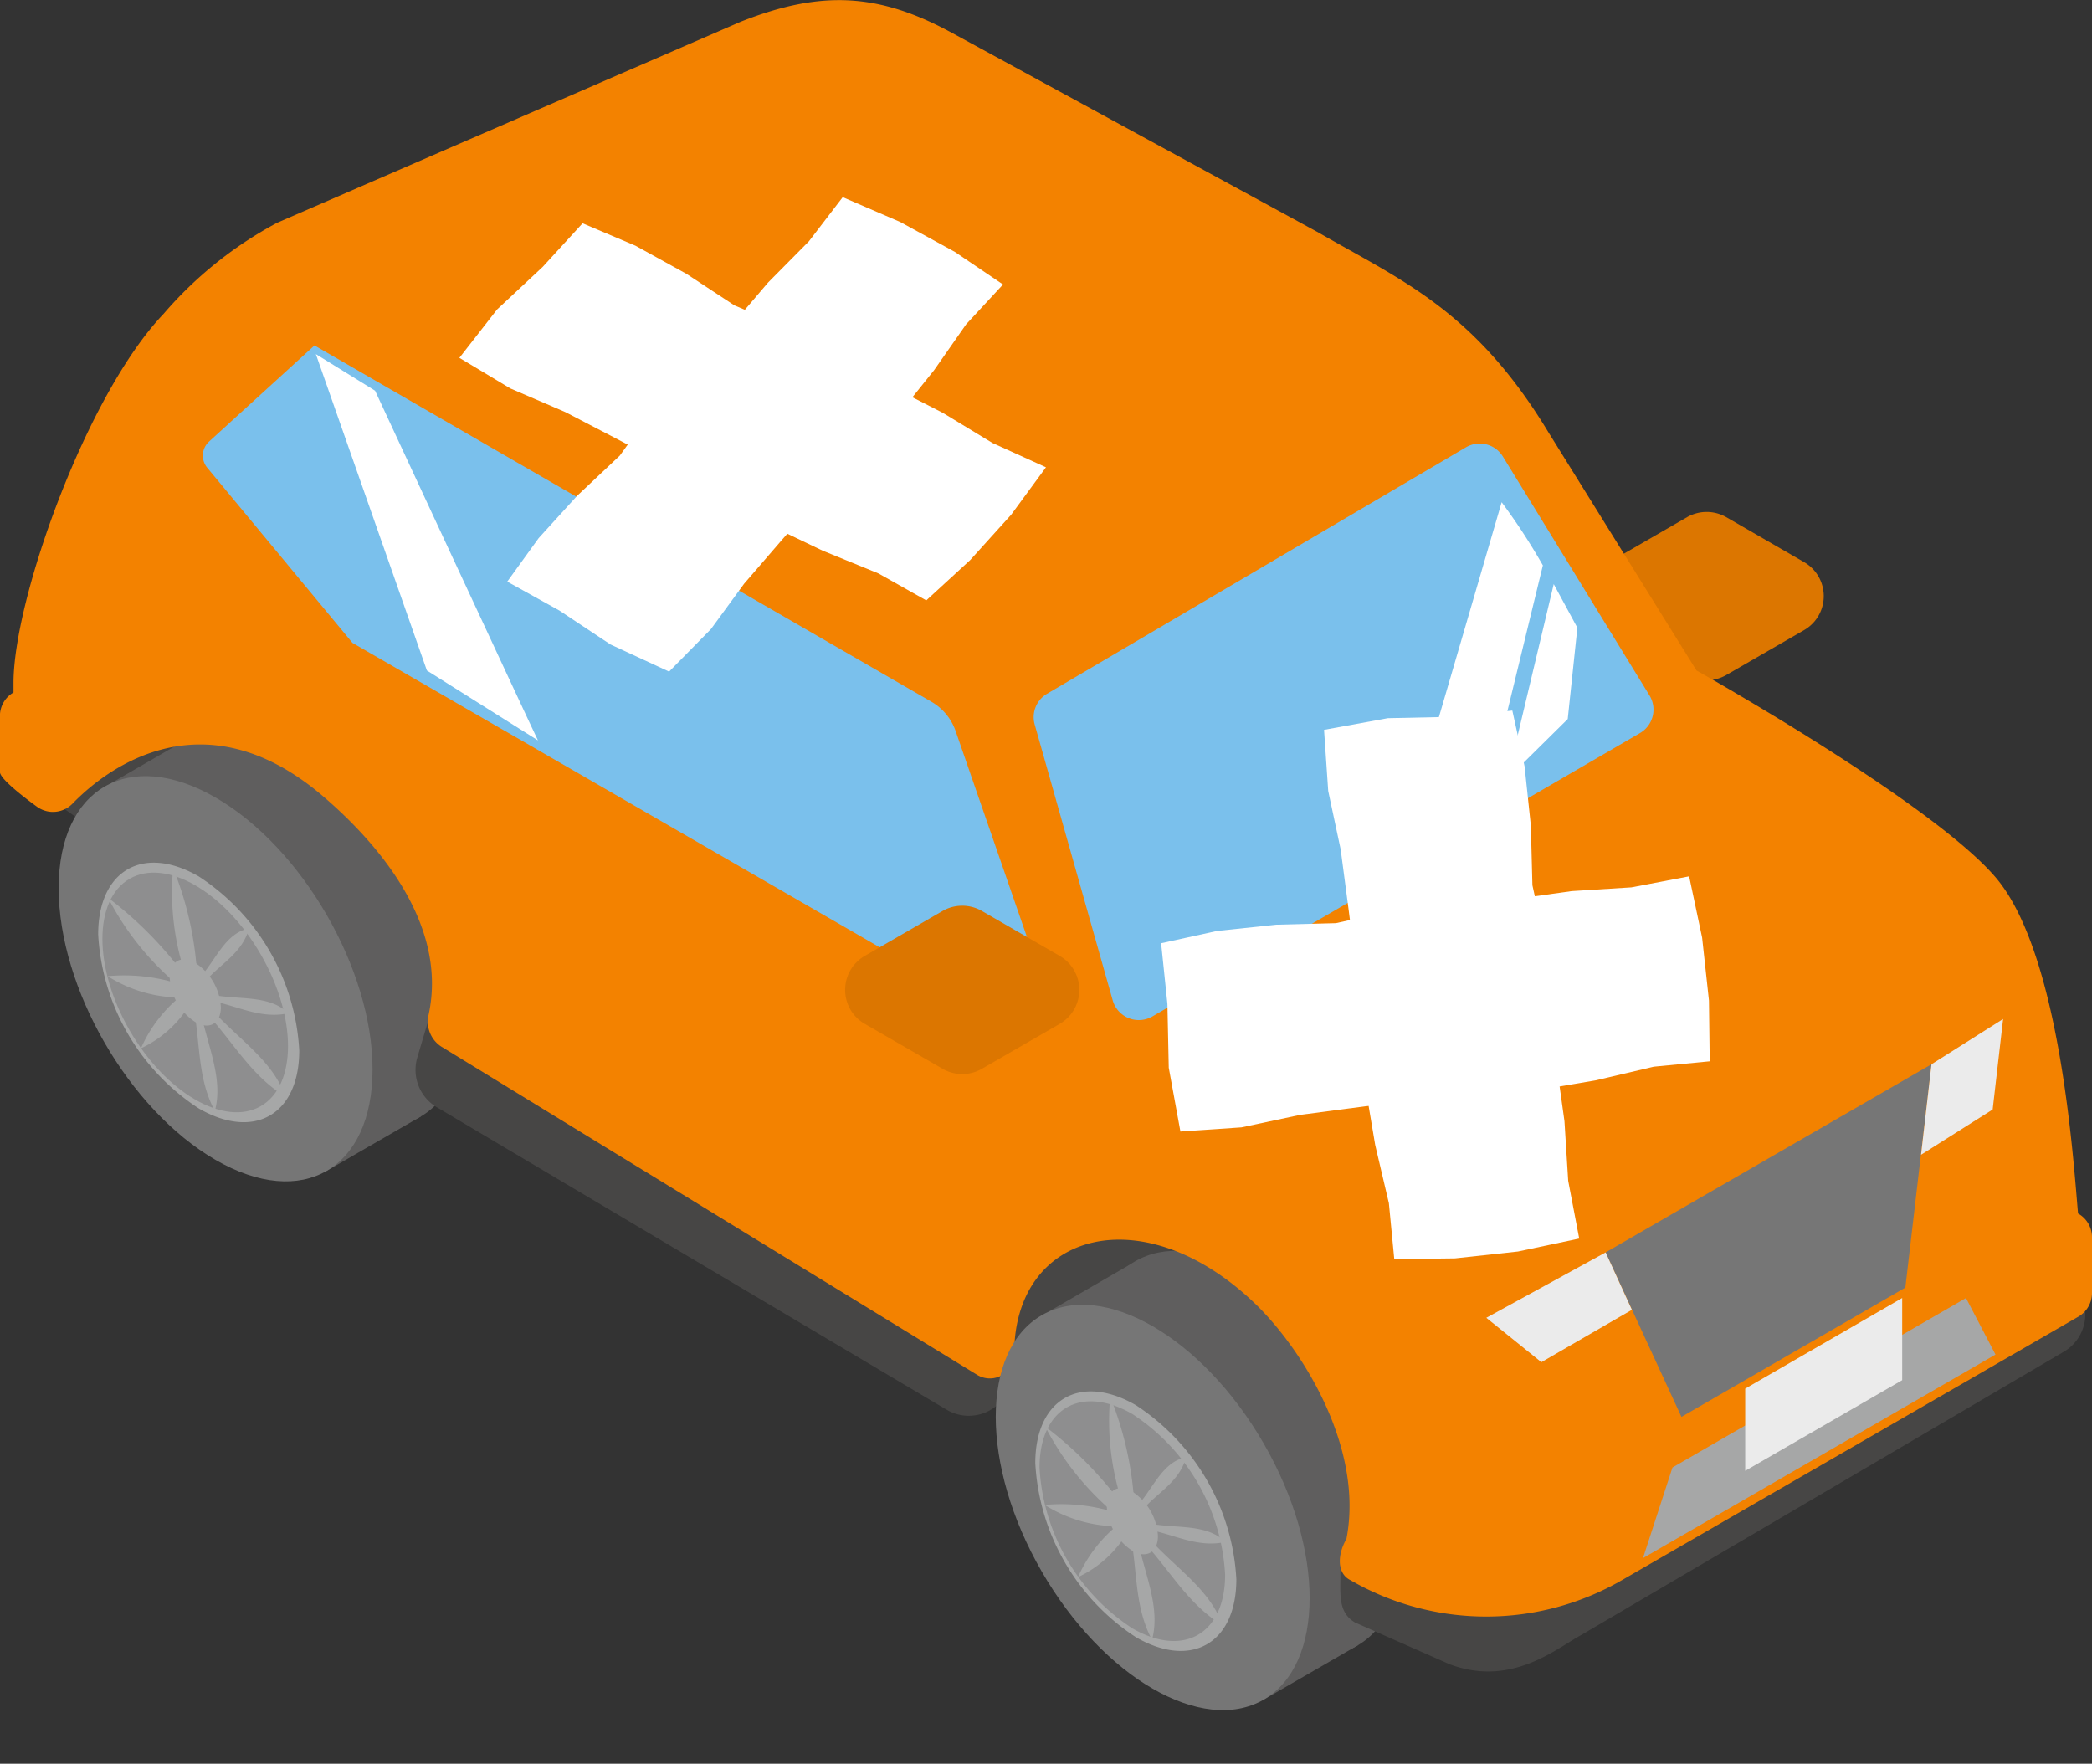 <svg xmlns="http://www.w3.org/2000/svg" width="122.709" height="103.453" viewBox="0 0 122.709 103.453">
  <rect x="0" y="0" width="122.709" height="103.453" fill="#333333" stroke="none"/>
  <defs>
    <style>
      .cls-1 {
        fill: #dc7600;
      }

      .cls-2 {
        fill: #474645;
      }

      .cls-3 {
        fill: #5f5e5e;
      }

      .cls-4 {
        fill: #767676;
      }

      .cls-5 {
        fill: #a6a7a7;
      }

      .cls-6 {
        fill: #8e8e8f;
      }

      .cls-7 {
        fill: #f38200;
      }

      .cls-8 {
        fill: #ebebeb;
      }

      .cls-9 {
        fill: #7ac0ec;
      }

      .cls-10 {
        fill: #fff;
      }
    </style>
  </defs>
  <g id="グループ_16452" data-name="グループ 16452" transform="translate(-880.008 -826.549)">
    <g id="グループ_16449" data-name="グループ 16449" transform="translate(880.008 826.549)">
      <path id="パス_16515" data-name="パス 16515" class="cls-1" d="M961.509,859.781l4.563-2.634a2.3,2.3,0,0,0,0-3.99l-4.563-2.635a2.307,2.307,0,0,0-2.3,0l-4.563,2.635a2.3,2.3,0,0,0,0,3.99l4.563,2.634A2.306,2.306,0,0,0,961.509,859.781Z" transform="translate(-860.253 -820.187)"/>
      <path id="パス_16516" data-name="パス 16516" class="cls-2" d="M926.091,893.825l19.326-5.415L938.9,876.793l-13.987,5.186Z" transform="translate(-867.937 -813.041)"/>
      <g id="グループ_16446" data-name="グループ 16446" transform="translate(61.494 73.365)">
        <path id="パス_16517" data-name="パス 16517" class="cls-3" d="M948.774,901.571c0,5.871-4.121,8.251-9.205,5.315s-9.206-10.073-9.206-15.944,4.121-8.25,9.206-5.315S948.774,895.7,948.774,901.571Z" transform="translate(-927.964 -884.369)"/>
        <path id="パス_16518" data-name="パス 16518" class="cls-3" d="M933.331,884.973l-4.859,2.814,12.585,22.773,5.571-3.216Z" transform="translate(-928.472 -884.207)"/>
      </g>
      <path id="パス_16519" data-name="パス 16519" class="cls-2" d="M883.114,865.666l2.793,1.982,11.175-6.121-14.795-4.143Z" transform="translate(-879.395 -818.259)"/>
      <g id="グループ_16447" data-name="グループ 16447" transform="translate(3.441 42.352)">
        <path id="パス_16520" data-name="パス 16520" class="cls-3" d="M905.454,877.129c0,5.871-4.121,8.25-9.206,5.315s-9.205-10.073-9.205-15.944,4.121-8.25,9.205-5.315S905.454,871.259,905.454,877.129Z" transform="translate(-881.558 -859.927)"/>
        <path id="パス_16521" data-name="パス 16521" class="cls-3" d="M890.011,860.531l-4.859,2.814,12.585,22.773,5.571-3.216Z" transform="translate(-882.066 -859.765)"/>
        <path id="パス_16522" data-name="パス 16522" class="cls-4" d="M901.131,879.626c0,5.87-4.121,8.25-9.206,5.314S882.72,874.867,882.72,869s4.121-8.25,9.205-5.315S901.131,873.755,901.131,879.626Z" transform="translate(-882.72 -859.256)"/>
        <path id="パス_16523" data-name="パス 16523" class="cls-5" d="M896.34,877.443c0,3.76-2.639,5.282-5.894,3.4a13.026,13.026,0,0,1-5.9-10.209c0-3.758,2.639-5.282,5.9-3.4A13.03,13.03,0,0,1,896.34,877.443Z" transform="translate(-882.228 -858.179)"/>
        <ellipse id="楕円形_2715" data-name="楕円形 2715" class="cls-6" cx="4.444" cy="7.698" rx="4.444" ry="7.698" transform="translate(0.312 11.416) rotate(-30.001)"/>
        <path id="パス_16524" data-name="パス 16524" class="cls-5" d="M890.636,874.406c1.674.171,3.162,1.181,4.948.784-1.342-1.3-3.616-.6-5.253-1.331l-.008,0c.811-1.383,2.5-1.945,2.953-3.643-1.487.3-1.991,2.031-3.026,3.02a19.822,19.822,0,0,0-1.426-6.555,15.353,15.353,0,0,0,.773,6.411,22.4,22.4,0,0,0-4.588-4.673,16.584,16.584,0,0,0,3.94,4.987,10.546,10.546,0,0,0-3.964-.388,8.082,8.082,0,0,0,4.187,1.254,8.206,8.206,0,0,0-2.236,2.979,6.6,6.6,0,0,0,2.995-2.807c.521,2.152.237,4.432,1.341,6.481.541-1.984-.548-4.074-.881-6.13,1.749,1.689,2.83,3.961,5,5.268C894.623,877.747,892.093,876.377,890.636,874.406Z" transform="translate(-882.111 -858.112)"/>
        <path id="パス_16525" data-name="パス 16525" class="cls-5" d="M890.855,873.706c0,.959-.674,1.348-1.5.868a3.318,3.318,0,0,1-1.5-2.6c0-.959.672-1.347,1.5-.868A3.325,3.325,0,0,1,890.855,873.706Z" transform="translate(-881.341 -856.978)"/>
      </g>
      <path id="パス_16526" data-name="パス 16526" class="cls-2" d="M934.337,894.291l-34.427-20.423-.589,1.991a2.549,2.549,0,0,0,1.143,2.913l29.906,17.742a2.548,2.548,0,0,0,3.743-1.469Z" transform="translate(-874.844 -813.827)"/>
      <path id="パス_16527" data-name="パス 16527" class="cls-2" d="M941.968,902.585l43.1-17.368.519,2.01a2.548,2.548,0,0,1-1.244,2.873l-28.311,16.617c-1.457.8-4.049,3.02-7.65,1.677l-5.541-2.445c-.986-.57-.869-1.6-.869-2.736Z" transform="translate(-863.351 -810.776)"/>
      <path id="パス_16528" data-name="パス 16528" class="cls-7" d="M880.8,867.166l0,0v-.56c0-4.922,4.272-16.9,8.8-21.644a23.161,23.161,0,0,1,6.659-5.344l27.209-11.8c4.738-1.87,8.1-1.665,12.352.645l21.532,11.73c4.9,2.823,9.158,4.57,13.473,11.7l8.692,13.983s13.724,7.684,17.534,12.121,4.574,16.665,4.848,19.731l.018.01a1.592,1.592,0,0,1,.8,1.379V902.4a1.6,1.6,0,0,1-.8,1.379l-26.773,15.456a15.92,15.92,0,0,1-15.923,0c-.788-.386-.788-1.466-.237-2.417,1.049-5.376-2.628-11.18-5.353-13.8-6.551-6.29-14.135-4.255-14.135,2.944h0a1.428,1.428,0,0,1-2.175,1.228l-31.453-19.268a1.746,1.746,0,0,1-.725-1.825c1.217-5.532-3.332-10.413-6.219-12.871-6.84-5.821-12.468-1.8-14.649.447a1.6,1.6,0,0,1-2.091.2c-.987-.717-2.181-1.677-2.181-2.042v-3.288A1.592,1.592,0,0,1,880.8,867.166Z" transform="translate(-880.008 -826.549)"/>
      <path id="パス_16529" data-name="パス 16529" class="cls-4" d="M973.347,875.747l-1.533,13.1-13.134,7.583-4.448-9.647Z" transform="translate(-860.053 -813.322)"/>
      <path id="パス_16530" data-name="パス 16530" class="cls-5" d="M976.637,889.87l-1.73-3.317-17.217,9.94-1.73,5.315Z" transform="translate(-859.589 -810.417)"/>
      <path id="パス_16531" data-name="パス 16531" class="cls-8" d="M960.685,896.689l9.208-5.317v-4.82l-9.208,5.316Z" transform="translate(-858.318 -810.417)"/>
      <path id="パス_16532" data-name="パス 16532" class="cls-8" d="M951.947,890.884l5.31-3.072-1.54-3.368-7,3.836Z" transform="translate(-861.537 -810.984)"/>
      <path id="パス_16533" data-name="パス 16533" class="cls-8" d="M968.814,881.619l4.2-2.655.613-5.31-4.2,2.655Z" transform="translate(-856.132 -813.885)"/>
      <path id="パス_16534" data-name="パス 16534" class="cls-9" d="M938.75,880.177l-5.211-15.045a3.188,3.188,0,0,0-1.417-1.715l-36.189-20.9-6.183,5.637a1.114,1.114,0,0,0-.107,1.535l8.518,10.275,38.289,22.107A1.592,1.592,0,0,0,938.75,880.177Z" transform="translate(-877.487 -822.255)"/>
      <path id="パス_16535" data-name="パス 16535" class="cls-1" d="M927.095,877.984l4.563-2.634a2.3,2.3,0,0,0,0-3.99l-4.563-2.635a2.307,2.307,0,0,0-2.3,0l-4.563,2.635a2.3,2.3,0,0,0,0,3.99l4.563,2.634A2.3,2.3,0,0,0,927.095,877.984Z" transform="translate(-869.504 -815.293)"/>
      <path id="パス_16536" data-name="パス 16536" class="cls-9" d="M934.761,880.654l28.595-16.618a1.592,1.592,0,0,0,.557-2.21l-8.6-14.013a1.592,1.592,0,0,0-2.165-.539L928.577,861.73a1.59,1.59,0,0,0-.724,1.806l4.575,16.175A1.592,1.592,0,0,0,934.761,880.654Z" transform="translate(-867.161 -821.037)"/>
      <g id="グループ_16448" data-name="グループ 16448" transform="translate(54.594 73.387)">
        <ellipse id="楕円形_2716" data-name="楕円形 2716" class="cls-4" cx="7.516" cy="13.019" rx="7.516" ry="13.019" transform="matrix(0.866, -0.5, 0.5, 0.866, 0, 7.517)"/>
        <path id="パス_16537" data-name="パス 16537" class="cls-5" d="M939.66,901.885c0,3.76-2.639,5.283-5.894,3.4a13.026,13.026,0,0,1-5.9-10.209c0-3.758,2.639-5.282,5.9-3.4A13.03,13.03,0,0,1,939.66,901.885Z" transform="translate(-921.734 -882.643)"/>
        <path id="パス_16538" data-name="パス 16538" class="cls-6" d="M938.949,901.5c0,3.472-2.436,4.879-5.443,3.143a12.034,12.034,0,0,1-5.443-9.429c0-3.47,2.437-4.878,5.443-3.142A12.028,12.028,0,0,1,938.949,901.5Z" transform="translate(-921.682 -882.52)"/>
        <path id="パス_16539" data-name="パス 16539" class="cls-5" d="M933.958,898.848c1.672.171,3.159,1.181,4.946.784-1.34-1.3-3.615-.6-5.252-1.331l-.008,0c.811-1.383,2.5-1.945,2.953-3.643-1.487.3-1.991,2.031-3.026,3.02a19.821,19.821,0,0,0-1.427-6.555,15.373,15.373,0,0,0,.774,6.412,22.427,22.427,0,0,0-4.588-4.673,16.543,16.543,0,0,0,3.938,4.987,10.568,10.568,0,0,0-3.963-.388,8.079,8.079,0,0,0,4.187,1.254,8.232,8.232,0,0,0-2.237,2.981,6.619,6.619,0,0,0,3-2.808c.519,2.152.237,4.432,1.341,6.481.541-1.984-.548-4.074-.882-6.13,1.748,1.69,2.829,3.961,5.006,5.268C937.942,902.189,935.413,900.819,933.958,898.848Z" transform="translate(-921.617 -882.576)"/>
        <path id="パス_16540" data-name="パス 16540" class="cls-5" d="M934.174,898.148c0,.959-.672,1.348-1.5.869a3.326,3.326,0,0,1-1.5-2.6c0-.959.674-1.348,1.5-.868A3.322,3.322,0,0,1,934.174,898.148Z" transform="translate(-920.848 -881.442)"/>
      </g>
      <path id="パス_16541" data-name="パス 16541" class="cls-10" d="M950.75,849.765s-6,20.55-6.25,21.392l5.357-4.088,3.31-13.6A36,36,0,0,0,950.75,849.765Z" transform="translate(-862.669 -820.307)"/>
      <path id="パス_16542" data-name="パス 16542" class="cls-10" d="M898.084,845.066s9.162,19.725,9.553,20.512l-6.514-4.1-6.514-18.559Z" transform="translate(-876.083 -822.149)"/>
      <path id="パス_16543" data-name="パス 16543" class="cls-10" d="M952.41,853.551l-2.721,11.415,3.542-3.5.566-5.354Z" transform="translate(-861.274 -819.29)"/>
    </g>
    <g id="グループ_16450" data-name="グループ 16450" transform="translate(906.954 838.112)">
      <path id="パス_16544" data-name="パス 16544" class="cls-10" d="M906.688,872.366l-3.439-1.592-2.991-1.986-3.064-1.7,1.844-2.553,2.261-2.487,2.5-2.355,1.921-2.666,2.3-2.47,2.306-2.467,2.166-2.542,2.4-2.425,1.98-2.585,3.377,1.458,3.2,1.752,2.825,1.912-2.162,2.335-1.879,2.689-2.07,2.582-2.168,2.535-2.521,2.352-2.2,2.525-2.185,2.532-1.946,2.66Z" transform="translate(-894.387 -844.536)"/>
      <path id="パス_16545" data-name="パス 16545" class="cls-10" d="M894.982,853.637l2.213-2.839,2.683-2.506,2.33-2.547,3.1,1.314,2.992,1.651,2.812,1.849,3.238,1.369,2.969,1.682,2.964,1.688,3.067,1.572,2.906,1.764,3.133,1.422-2.041,2.782-2.4,2.656-2.58,2.369-2.808-1.582-3.27-1.335-3.123-1.494-3.058-1.574-2.807-1.867-3.044-1.6-3.053-1.588-3.23-1.39Z" transform="translate(-894.982 -844.211)"/>
    </g>
    <g id="グループ_16451" data-name="グループ 16451" transform="translate(950.076 865.941) rotate(7)">
      <path id="パス_16546" data-name="パス 16546" class="cls-10" d="M951.787,888.114l-1.135-3.632-.534-3.7-.8-3.492,3.167-1.114,3.4-.787,3.462-.517,3.3-1.165,3.412-.747,3.415-.74,3.376-.9,3.446-.644,3.284-1.055,1.193,3.473.85,3.621.477,3.527-3.219.714-3.293,1.213-3.342.994-3.373.89-3.475.5-3.384.862-3.382.876-3.317,1.144Z" transform="translate(-949.322 -861.236)"/>
      <path id="パス_16547" data-name="パス 16547" class="cls-10" d="M955.591,865.479l3.632-1.135,3.7-.534,3.492-.8,1.114,3.167.787,3.4.517,3.461,1.165,3.3.747,3.412.74,3.415.9,3.376.644,3.446,1.055,3.283-3.473,1.193-3.621.85-3.527.477-.714-3.219-1.213-3.293-.994-3.342-.89-3.373-.5-3.475-.862-3.384-.876-3.382-1.144-3.317Z" transform="translate(-947.636 -863.013)"/>
    </g>
  </g>
</svg>
